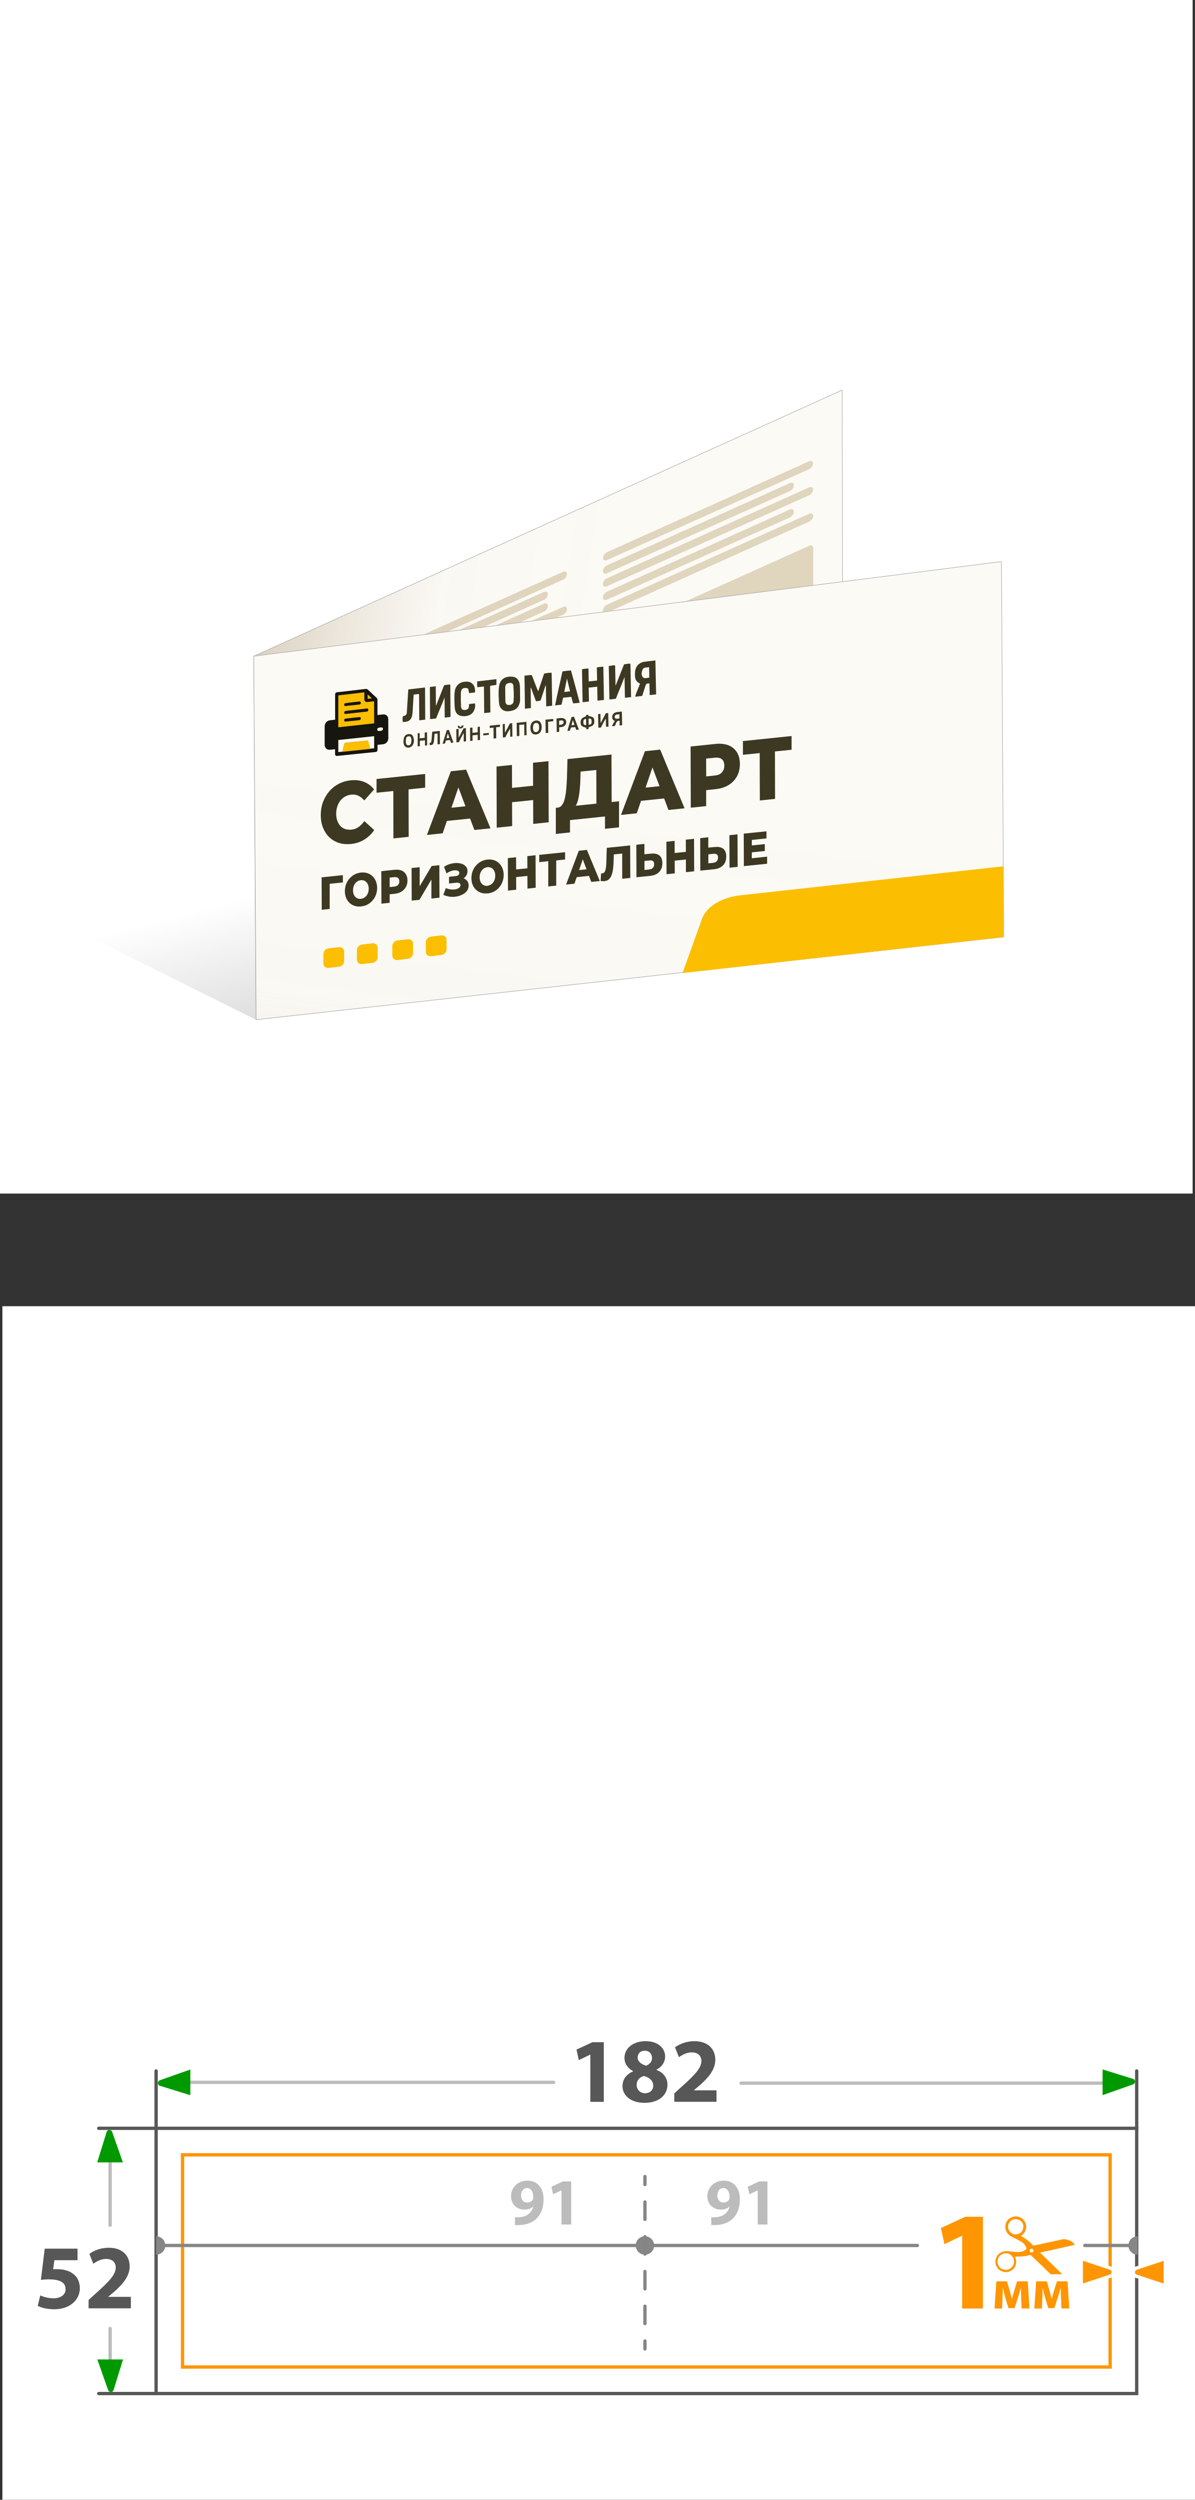<?xml version="1.0" encoding="UTF-8"?>
<svg id="_Слой_2" data-name="Слой 2" xmlns="http://www.w3.org/2000/svg" xmlns:xlink="http://www.w3.org/1999/xlink" viewBox="0 0 180.36 376.99">
  <rect x="0" y="0" width="180.36" height="376.99" fill="#333333" stroke="none"/>
  <defs>
    <style>
      .cls-1 {
        fill: #fdf9f3;
      }

      .cls-1, .cls-2, .cls-3, .cls-4, .cls-5, .cls-6, .cls-7, .cls-8, .cls-9, .cls-10, .cls-11, .cls-12, .cls-13, .cls-14 {
        stroke-width: 0px;
      }

      .cls-2 {
        fill: #e0d5bd;
      }

      .cls-15 {
        stroke: #575757;
      }

      .cls-15, .cls-16, .cls-17, .cls-18, .cls-19, .cls-20, .cls-21, .cls-22, .cls-23 {
        stroke-miterlimit: 10;
      }

      .cls-15, .cls-18, .cls-19, .cls-4, .cls-20, .cls-22 {
        fill: none;
      }

      .cls-15, .cls-18, .cls-19, .cls-20, .cls-21, .cls-22, .cls-23 {
        stroke-width: .5px;
      }

      .cls-15, .cls-18, .cls-19, .cls-20, .cls-22 {
        stroke-linecap: round;
      }

      .cls-16 {
        fill: url(#_Безымянный_градиент_24-2);
      }

      .cls-16, .cls-17 {
        stroke: #b2b2b2;
        stroke-width: .09px;
      }

      .cls-17 {
        fill: url(#_Безымянный_градиент_24);
      }

      .cls-18, .cls-19 {
        stroke: #858585;
      }

      .cls-3 {
        fill: #fcbe00;
      }

      .cls-19 {
        stroke-dasharray: 0 0 2.62 2.62;
      }

      .cls-5 {
        fill: #575757;
      }

      .cls-20 {
        stroke: #bcbcbc;
      }

      .cls-6 {
        fill: url(#_Безымянный_градиент_115);
      }

      .cls-21 {
        stroke: #585858;
      }

      .cls-21, .cls-14, .cls-23 {
        fill: #fff;
      }

      .cls-7 {
        fill: #009a00;
      }

      .cls-8 {
        fill: #ff9500;
      }

      .cls-9 {
        fill: #bcbcbc;
      }

      .cls-10 {
        fill: #16150e;
      }

      .cls-22 {
        stroke: #868686;
      }

      .cls-24 {
        clip-path: url(#clippath);
      }

      .cls-11 {
        fill: #fbfaf5;
      }

      .cls-12 {
        fill: #3d3821;
      }

      .cls-13 {
        fill: #868686;
      }

      .cls-23 {
        stroke: #ff9500;
      }
    </style>
    <clipPath id="clippath">
      <rect class="cls-4" x="148.35" y="334.24" width="13.94" height="8.74"/>
    </clipPath>
    <linearGradient id="_Безымянный_градиент_115" data-name="Безымянный градиент 115" x1="74.96" y1="125.22" x2="89.59" y2="180.47" gradientUnits="userSpaceOnUse">
      <stop offset="0" stop-color="#000" stop-opacity="0"/>
      <stop offset="1" stop-color="#000" stop-opacity=".4"/>
    </linearGradient>
    <linearGradient id="_Безымянный_градиент_24" data-name="Безымянный градиент 24" x1="-124.12" y1="-86.53" x2="-236.2" y2="-89.6" gradientTransform="translate(227.84 180.34) rotate(-5.66) scale(.94 1) skewX(-14.45)" gradientUnits="userSpaceOnUse">
      <stop offset=".33" stop-color="#c69c6d" stop-opacity="0"/>
      <stop offset=".58" stop-color="rgba(169, 128, 84, .11)" stop-opacity=".11"/>
      <stop offset="1" stop-color="#603813" stop-opacity=".4"/>
    </linearGradient>
    <linearGradient id="_Безымянный_градиент_24-2" data-name="Безымянный градиент 24" x1="101.15" y1="71.5" x2="82.49" y2="216.69" gradientTransform="matrix(1,0,0,1,0,0)" xlink:href="#_Безымянный_градиент_24"/>
  </defs>
  <g id="_Слой_1-2" data-name="Слой 1">
    <g>
      <rect class="cls-14" width="180" height="180"/>
      <rect class="cls-14" x=".36" y="196.99" width="180" height="180"/>
      <g>
        <rect class="cls-21" x="23.56" y="320.97" width="148" height="40"/>
        <line class="cls-20" x1="16.62" y1="321.91" x2="16.62" y2="335.59"/>
        <line class="cls-20" x1="16.62" y1="351.16" x2="16.62" y2="357.97"/>
        <line class="cls-20" x1="24.83" y1="314.04" x2="83.56" y2="314.04"/>
        <g>
          <rect class="cls-23" x="27.55" y="324.97" width="140" height="32"/>
          <g>
            <g>
              <path class="cls-8" d="M145.22,337.18h-.04l-2.64,1.26-.53-2.43,3.68-1.7h2.66v13.84h-3.13v-10.96Z"/>
              <path class="cls-8" d="M150.37,344.05h1.62l.44,1.55c.07.24.18.66.27,1.03h.03c.08-.28.21-.73.33-1.12l.45-1.46h1.61l.25,4.09h-1.18l-.07-1.64c0-.35-.03-.95-.04-1.43h-.02c-.16.54-.18.68-.39,1.34l-.54,1.67h-.93l-.49-1.62c-.11-.39-.24-.97-.33-1.36h-.03c-.02.51-.02,1.09-.04,1.43l-.07,1.62h-1.14l.28-4.09Z"/>
              <path class="cls-8" d="M156.38,344.05h1.62l.44,1.55c.07.24.18.66.27,1.03h.03c.08-.28.21-.73.33-1.12l.45-1.46h1.61l.25,4.09h-1.18l-.07-1.64c0-.35-.03-.95-.04-1.43h-.02c-.16.54-.18.68-.39,1.34l-.54,1.67h-.93l-.49-1.62c-.11-.39-.24-.97-.33-1.36h-.03c-.02.51-.02,1.09-.04,1.43l-.07,1.62h-1.14l.28-4.09Z"/>
              <g class="cls-24">
                <path class="cls-8" d="M160.64,338.89c.51-.11,1.03-.23,1.54-.34.01,0,.02,0,.04-.01h0s-.02-.05-.04-.07c-.17-.24-.39-.43-.66-.55-.24-.1-.5-.16-.75-.22-.09-.02-.18-.02-.27,0-.11,0-.22.03-.32.06-.88.19-1.76.38-2.64.57-.5.11-1,.21-1.5.32-.07.01-.12,0-.16-.05-.06-.07-.13-.14-.19-.21-.45-.45-.96-.8-1.49-1.13-.03-.02-.06-.03-.09-.05,0-.01,0-.02.01-.02.06-.05.11-.09.17-.14.35-.29.55-.65.59-1.1.07-.79-.5-1.45-1.1-1.62-.52-.15-.99-.07-1.42.24-.35.26-.56.62-.62,1.06-.09.69.28,1.27.77,1.59.13.08.27.14.41.21.4.19.8.39,1.18.61.38.22.65.53.8.94.05.13.03.17-.07.26-.3.24-.64.38-1.02.38-.54,0-1.08-.05-1.62-.11-.26-.03-.51-.03-.76.04-.68.19-1.14.73-1.19,1.42-.05.72.37,1.32.89,1.53.2.08.4.15.61.16.83.03,1.69-.61,1.63-1.7,0-.18-.07-.35-.13-.52-.01-.04-.03-.07-.04-.12.04,0,.07,0,.1,0,.68,0,1.36-.03,2.03-.21.06-.02.11-.02.17-.03.04,0,.07,0,.1.03.15.14.3.28.44.42.88.85,1.76,1.7,2.64,2.55.07.07.15.14.23.2.15.11.33.17.51.23.47.16.93.15,1.39-.04h0c-.18-.19-.37-.38-.55-.56-1.04-1.01-2.07-2.02-3.11-3.02-.06-.05-.11-.11-.17-.17.04-.01.07-.02.1-.03,1.18-.26,2.37-.52,3.55-.79ZM154.36,336.27c-.18.52-.84.83-1.41.65-.6-.19-.94-.85-.76-1.45.18-.56.83-.98,1.47-.73.29.06.5.26.66.53.18.33.16.65.04.99ZM152.02,342.31c-.2.05-.38-.01-.61-.08-.27-.03-.49-.22-.66-.48-.16-.26-.23-.54-.19-.85.1-.66.63-1.1,1.29-1.09.46.01.79.25,1.03.63.19.29.2.6.12.93-.13.53-.49.8-.99.93ZM155.61,339.68c-.15-.04-.24-.2-.19-.34.04-.15.2-.24.35-.2.14.04.24.22.2.37-.04.12-.22.21-.35.17Z"/>
              </g>
            </g>
            <g>
              <path class="cls-8" d="M163.19,340.61l4.47,1.48c.25.14.36.35.36.58s-.12.44-.31.55l-4.52,1.5v-4.12Z"/>
              <path class="cls-14" d="M163.44,340.95l4.14,1.37c.26.16.26.53,0,.68l-4.14,1.37v-3.43M162.94,340.26v4.81l.66-.22,4.14-1.37.05-.02.05-.03c.27-.16.43-.45.43-.77,0-.32-.16-.6-.43-.77l-.05-.03-.05-.02-4.14-1.37-.66-.22h0Z"/>
            </g>
            <g>
              <path class="cls-8" d="M171.42,343.24c-.25-.14-.36-.35-.36-.58s.12-.44.31-.55l4.52-1.5v4.12l-4.46-1.48Z"/>
              <path class="cls-14" d="M175.63,340.95v3.43l-4.14-1.37c-.26-.16-.26-.53,0-.68l4.14-1.37M176.13,340.26l-.66.22-4.14,1.37-.05.02-.05.03c-.27.16-.43.45-.43.77,0,.32.16.6.43.77l.05.03.05.02,4.14,1.37.66.22v-4.81h0Z"/>
            </g>
          </g>
        </g>
        <g>
          <g>
            <path class="cls-9" d="M77.72,334.38c.2.02.36.01.66,0,.47-.03.94-.16,1.28-.4.43-.29.71-.72.82-1.21h-.02c-.29.29-.72.46-1.31.46-1.1,0-2.02-.76-2.02-2.03s1.02-2.34,2.45-2.34c1.67,0,2.46,1.28,2.46,2.8,0,1.36-.43,2.34-1.14,3-.62.56-1.48.86-2.49.9-.25.02-.52,0-.69,0v-1.18ZM78.64,331.12c0,.56.31,1.04.92,1.04.42,0,.71-.19.85-.42.05-.1.07-.2.07-.39.01-.69-.25-1.37-.96-1.37-.51,0-.88.46-.88,1.14Z"/>
            <path class="cls-9" d="M84.74,330.33h-.02l-1.24.59-.25-1.14,1.73-.8h1.25v6.5h-1.47v-5.15Z"/>
          </g>
          <line class="cls-22" x1="138.46" y1="338.64" x2="24.94" y2="338.64"/>
          <line class="cls-22" x1="170.31" y1="338.64" x2="163.73" y2="338.64"/>
          <circle class="cls-13" cx="97.34" cy="338.64" r="1.39"/>
          <path class="cls-13" d="M23.56,340.03c.77,0,1.39-.62,1.39-1.39s-.62-1.39-1.39-1.39v2.78Z"/>
          <path class="cls-13" d="M171.7,337.25c-.77,0-1.39.62-1.39,1.39s.62,1.39,1.39,1.39v-2.78Z"/>
          <g>
            <path class="cls-9" d="M107.35,334.38c.2.02.36.01.66,0,.47-.03.94-.16,1.28-.4.43-.29.71-.72.82-1.21h-.02c-.29.29-.72.46-1.31.46-1.1,0-2.02-.76-2.02-2.03s1.02-2.34,2.45-2.34c1.67,0,2.46,1.28,2.46,2.8,0,1.36-.43,2.34-1.14,3-.62.56-1.48.86-2.49.9-.25.02-.52,0-.69,0v-1.18ZM108.27,331.12c0,.56.31,1.04.92,1.04.42,0,.71-.19.85-.42.05-.1.07-.2.07-.39.01-.69-.25-1.37-.96-1.37-.51,0-.88.46-.88,1.14Z"/>
            <path class="cls-9" d="M114.36,330.33h-.02l-1.24.59-.25-1.14,1.73-.8h1.25v6.5h-1.47v-5.15Z"/>
          </g>
        </g>
        <g>
          <path class="cls-5" d="M11.69,340.86h-3.48l-.19,1.38c.19-.03.36-.03.58-.03.86,0,1.74.19,2.36.65.68.46,1.09,1.2,1.09,2.25,0,1.67-1.44,3.15-3.86,3.15-1.09,0-2-.25-2.5-.51l.39-1.58c.39.19,1.2.44,2.02.44.87,0,1.8-.42,1.8-1.37s-.73-1.49-2.53-1.49c-.5,0-.84.03-1.2.08l.58-4.71h4.95v1.73Z"/>
          <path class="cls-5" d="M13.37,348.12v-1.27l1.15-1.04c1.98-1.77,2.93-2.78,2.95-3.83,0-.73-.43-1.31-1.47-1.31-.77,0-1.45.39-1.92.73l-.59-1.49c.66-.51,1.73-.93,2.93-.93,2.05,0,3.15,1.19,3.15,2.81,0,1.52-1.08,2.72-2.39,3.88l-.83.69v.03h3.4v1.73h-6.37Z"/>
        </g>
        <g>
          <line class="cls-18" x1="97.34" y1="354.24" x2="97.34" y2="353.04"/>
          <line class="cls-19" x1="97.34" y1="350.42" x2="97.34" y2="330.76"/>
          <line class="cls-18" x1="97.34" y1="329.45" x2="97.34" y2="328.24"/>
        </g>
        <g>
          <path class="cls-5" d="M89.1,309.86h-.03l-1.71.82-.35-1.58,2.39-1.11h1.73v8.99h-2.03v-7.12Z"/>
          <path class="cls-5" d="M95.55,312.34c-.87-.46-1.3-1.19-1.3-1.98,0-1.52,1.37-2.53,3.17-2.53,2.1,0,2.97,1.22,2.97,2.31,0,.77-.42,1.53-1.31,1.98v.04c.88.33,1.66,1.08,1.66,2.23,0,1.63-1.37,2.74-3.46,2.74-2.28,0-3.33-1.29-3.33-2.5,0-1.08.62-1.82,1.6-2.25v-.03ZM98.59,314.56c0-.79-.59-1.26-1.41-1.48-.69.19-1.09.69-1.09,1.34-.01.65.48,1.26,1.27,1.26.73,0,1.23-.48,1.23-1.12ZM96.24,310.3c0,.61.54,1,1.26,1.22.48-.14.91-.58.91-1.13s-.32-1.12-1.09-1.12c-.72,0-1.08.48-1.08,1.04Z"/>
          <path class="cls-5" d="M101.77,316.97v-1.27l1.15-1.04c1.98-1.77,2.93-2.78,2.94-3.83,0-.73-.43-1.31-1.47-1.31-.77,0-1.45.39-1.92.73l-.59-1.49c.66-.51,1.73-.93,2.93-.93,2.05,0,3.15,1.19,3.15,2.81,0,1.52-1.08,2.72-2.39,3.88l-.83.69v.03h3.4v1.73h-6.37Z"/>
        </g>
        <line class="cls-20" x1="111.85" y1="314.16" x2="170.31" y2="314.16"/>
        <path class="cls-7" d="M16.34,360.51l-1.65-4.68h3.88l-1.45,4.68c-.18.29-.6.29-.77,0Z"/>
        <path class="cls-7" d="M16.9,321.43l1.65,4.68h-3.88l1.45-4.68c.18-.29.6-.29.77,0Z"/>
        <path class="cls-7" d="M24.05,313.75l4.68-1.65v3.88l-4.68-1.45c-.29-.18-.29-.6,0-.77Z"/>
        <path class="cls-7" d="M171.09,314.32l-4.68,1.65v-3.88l4.68,1.45c.29.18.29.6,0,.77Z"/>
        <polyline class="cls-15" points="14.9 320.97 23.56 320.97 23.56 312.32"/>
        <line class="cls-15" x1="23.56" y1="360.97" x2="14.9" y2="360.97"/>
        <line class="cls-15" x1="171.56" y1="320.97" x2="171.56" y2="312.32"/>
      </g>
      <polygon class="cls-6" points="151.49 141.3 38.61 153.78 5.94 137.5 9.63 1.8 121.27 61.09 121.32 89.02 151.49 141.3"/>
      <polygon class="cls-11" points="38.3 98.96 127.11 58.83 127.22 117.16 38.63 153.73 38.3 98.96"/>
      <g>
        <path class="cls-2" d="M122.15,70.74l-30.55,13.73c-.32.14-.58,0-.58-.33h0c0-.33.24-.7.56-.85l30.54-13.72c.31-.14.58,0,.58.33h0c0,.32-.24.7-.55.84Z"/>
        <path class="cls-2" d="M119.26,74.03l-27.67,12.43c-.32.14-.58,0-.58-.33h0c0-.33.24-.7.56-.85l27.66-12.43c.31-.14.58,0,.58.33h0c0,.32-.24.7-.55.84Z"/>
        <path class="cls-2" d="M122.16,74.67l-30.58,13.75c-.32.14-.58,0-.58-.33h0c0-.33.24-.71.56-.85l30.57-13.74c.31-.14.58,0,.59.33h0c0,.32-.24.7-.55.84Z"/>
        <path class="cls-2" d="M119.26,78.01l-27.67,12.43c-.32.14-.58,0-.58-.33h0c0-.33.24-.7.56-.85l27.66-12.43c.31-.14.58,0,.58.33h0c0,.32-.24.7-.55.84Z"/>
        <path class="cls-2" d="M122.16,78.65l-30.58,13.75c-.32.14-.58,0-.58-.33h0c0-.33.24-.71.56-.85l30.57-13.74c.31-.14.58,0,.59.33h0c0,.32-.24.7-.55.84Z"/>
        <path class="cls-2" d="M122.18,100.09l-30.6,13.76c-.32.14-.58,0-.58-.33v-16.61c0-.33.24-.71.56-.85l30.59-13.76c.31-.14.58,0,.59.33v16.61c0,.32-.24.7-.55.84Z"/>
        <path class="cls-2" d="M85,87.41l-30.71,13.8c-.32.14-.58,0-.58-.34h0c0-.33.25-.71.57-.85l30.71-13.79c.32-.14.58,0,.58.33h0c0,.33-.24.71-.56.85Z"/>
        <path class="cls-2" d="M82.12,90.45l-27.81,12.5c-.32.14-.58,0-.58-.34h0c0-.33.25-.71.57-.85l27.8-12.49c.32-.14.58,0,.58.33h0c0,.33-.24.71-.56.85Z"/>
        <path class="cls-2" d="M82.12,92.22l-27.81,12.5c-.32.14-.58,0-.58-.34h0c0-.33.25-.71.57-.85l27.8-12.49c.32-.14.58,0,.58.33h0c0,.33-.24.71-.56.85Z"/>
        <path class="cls-2" d="M82.12,93.98l-27.81,12.5c-.32.14-.58,0-.58-.34h0c0-.33.25-.71.57-.85l27.8-12.49c.32-.14.58,0,.58.33h0c0,.33-.24.71-.56.85Z"/>
        <path class="cls-2" d="M85,92.71l-30.71,13.8c-.32.14-.58,0-.58-.34h0c0-.33.25-.71.57-.85l30.71-13.79c.32-.14.58,0,.58.33h0c0,.33-.24.71-.56.85Z"/>
        <path class="cls-2" d="M82.12,95.74l-27.81,12.5c-.32.14-.58,0-.58-.34h0c0-.33.25-.71.57-.85l27.8-12.49c.32-.14.58,0,.58.33h0c0,.33-.24.71-.56.85Z"/>
      </g>
      <polygon class="cls-17" points="127.11 58.83 38.3 98.96 38.63 153.73 127.22 117.16 127.11 58.83"/>
      <polygon class="cls-11" points="38.3 98.96 151.15 84.69 151.49 141.3 38.66 153.78 38.3 98.96"/>
      <polygon class="cls-16" points="38.3 98.96 151.15 84.69 151.49 141.3 38.66 153.78 38.3 98.96"/>
      <g>
        <path class="cls-3" d="M51.15,145.79l-1.54.18c-.44.05-.8-.24-.8-.66v-1.45c0-.41.35-.79.79-.84l1.54-.18c.44-.05.8.24.8.66v1.45c0,.41-.35.79-.79.84Z"/>
        <path class="cls-3" d="M56.21,145.21l-1.54.18c-.44.05-.8-.24-.8-.66v-1.45c0-.41.35-.79.79-.84l1.54-.18c.44-.05.8.24.8.66v1.45c0,.41-.35.79-.79.84Z"/>
        <path class="cls-3" d="M61.55,144.6l-1.54.18c-.44.05-.8-.24-.8-.66v-1.45c0-.41.35-.79.79-.84l1.54-.18c.44-.05.8.24.8.66v1.45c0,.41-.35.79-.79.84Z"/>
        <path class="cls-3" d="M66.61,144.02l-1.54.18c-.44.05-.8-.24-.8-.66v-1.45c0-.41.35-.79.79-.84l1.54-.18c.44-.05.8.24.8.66v1.45c0,.41-.35.79-.79.84Z"/>
      </g>
      <g>
        <path class="cls-12" d="M52.96,127.28c-.65.07-1.25.01-1.81-.16-.55-.18-1.03-.46-1.44-.85-.41-.39-.72-.86-.95-1.42-.23-.56-.34-1.19-.35-1.9,0-.7.11-1.36.33-1.97.23-.61.54-1.15.94-1.62.4-.47.88-.85,1.43-1.14.55-.29,1.16-.47,1.81-.54.76-.08,1.44,0,2.04.24.6.24,1.1.62,1.5,1.14l-1.48,1.66c-.27-.32-.56-.56-.88-.71-.32-.15-.67-.21-1.07-.17-.34.03-.65.13-.93.28s-.52.35-.72.61c-.2.25-.36.55-.47.89-.11.34-.17.7-.17,1.1,0,.4.06.75.17,1.06.11.31.27.58.47.79.2.21.44.37.73.46.28.09.59.12.93.09.39-.04.75-.17,1.07-.39.32-.22.61-.52.88-.9l1.49,1.35c-.4.59-.9,1.07-1.5,1.44s-1.28.59-2.04.67Z"/>
        <path class="cls-12" d="M59.38,126.44l-.02-7.73.52.53-3.05.31v-2.07s7.34-.76,7.34-.76v2.07s-3.03.31-3.03.31l.52-.63.02,7.73-2.3.24Z"/>
        <path class="cls-12" d="M64.44,125.91l3.61-9.6,2.3-.24,3.68,8.85-2.43.25-2.88-7.65.92-.09-2.83,8.24-2.38.25ZM66.43,123.92l.59-1.99,4.03-.42.61,1.86-5.23.54Z"/>
        <path class="cls-12" d="M77.3,124.58l-2.33.24-.03-9.22,2.33-.24.03,9.22ZM80.63,120.64l-3.51.36v-2.16s3.5-.36,3.5-.36v2.16ZM80.45,115.03l2.33-.24.03,9.22-2.33.24-.03-9.22Z"/>
        <path class="cls-12" d="M83.89,125.76v-3.93s9.54-.99,9.54-.99v3.93s-2.12.22-2.12.22v-1.86s-5.28.55-5.28.55v1.86s-2.14.22-2.14.22ZM90.02,122.14l-.02-6.02-2.37.24-.03,1c-.01.54-.04,1.04-.08,1.51-.04.47-.1.9-.17,1.3-.07.39-.17.74-.29,1.03-.12.29-.27.52-.44.68l-2.49-.07c.27-.02.5-.15.68-.38s.32-.55.42-.95c.1-.4.18-.86.23-1.4.05-.53.08-1.11.11-1.74l.08-2.86,6.64-.69.03,8.09-2.3.24Z"/>
        <path class="cls-12" d="M93.73,122.89l3.61-9.6,2.3-.24,3.68,8.85-2.43.25-2.88-7.65.92-.09-2.82,8.24-2.38.25ZM95.72,120.89l.59-1.99,4.03-.42.61,1.86-5.23.54Z"/>
        <path class="cls-12" d="M104.26,121.8l-.03-9.22,3.77-.39c.75-.08,1.4,0,1.95.21.55.22.97.57,1.27,1.05.3.48.45,1.08.45,1.78,0,.69-.15,1.31-.44,1.85-.3.54-.72.98-1.26,1.31-.54.33-1.19.54-1.95.62l-2.47.26,1.03-1.24v3.54s-2.32.24-2.32.24ZM106.58,118.29l-1.04-1.09,2.33-.24c.49-.05.85-.21,1.09-.47.24-.26.36-.6.36-1.02,0-.43-.12-.75-.36-.96s-.6-.29-1.09-.24l-2.33.24,1.03-1.31.02,5.1Z"/>
        <path class="cls-12" d="M114.68,120.72l-.02-7.73.52.53-3.05.31v-2.07s7.34-.76,7.34-.76v2.07s-3.03.31-3.03.31l.52-.63.02,7.73-2.3.24Z"/>
        <path class="cls-12" d="M48.56,137.21l-.02-4.9,3.21-.33v1.1s-2.26.23-2.26.23l.27-.34v4.11s-1.21.13-1.21.13Z"/>
        <path class="cls-12" d="M54.48,136.7c-.35.04-.67,0-.97-.09-.3-.1-.55-.25-.77-.46-.22-.21-.39-.46-.51-.76-.12-.3-.18-.63-.18-1s.06-.71.18-1.03c.12-.32.29-.61.51-.86.22-.25.48-.46.77-.62.3-.16.62-.25.97-.29.35-.04.68,0,.97.09.3.1.55.25.77.46.22.21.39.46.51.76.12.3.19.63.19,1s-.06.71-.18,1.04c-.12.32-.29.61-.51.86-.22.25-.47.46-.76.61-.29.16-.62.25-.97.29ZM54.47,135.55c.17-.02.32-.07.47-.15.14-.08.27-.19.37-.32.11-.13.19-.29.25-.47.06-.18.09-.37.09-.58,0-.21-.03-.4-.09-.57s-.15-.3-.25-.42c-.11-.11-.23-.19-.38-.25-.14-.05-.3-.07-.47-.05-.17.02-.32.07-.47.15-.14.08-.27.19-.37.32-.11.13-.19.29-.25.47-.06.18-.09.37-.09.59,0,.21.03.4.09.56.06.17.15.31.25.42.11.11.23.19.38.25.14.05.3.07.47.05Z"/>
        <path class="cls-12" d="M57.57,136.28l-.02-4.9,2-.21c.4-.04.75,0,1.04.11.29.11.51.3.67.56.16.26.24.57.24.94,0,.37-.08.7-.23.98-.16.29-.38.52-.67.7-.29.18-.63.29-1.03.33l-1.31.14.55-.66v1.88s-1.23.13-1.23.13ZM58.81,134.42l-.55-.58,1.24-.13c.26-.03.45-.11.58-.25.13-.14.19-.32.19-.54,0-.23-.06-.4-.19-.51-.13-.11-.32-.16-.58-.13l-1.24.13.55-.69v2.71Z"/>
        <path class="cls-12" d="M62.14,135.81l-.02-4.9,1.22-.13v2.88s1.81-3.06,1.81-3.06l1.16-.12.02,4.9-1.22.13v-2.87s-1.8,3.06-1.8,3.06l-1.17.12Z"/>
        <path class="cls-12" d="M66.92,134.94l.37-1.01c.19.09.38.15.59.18.2.04.4.05.59.04.19-.01.37-.04.52-.1.16-.06.28-.13.37-.22.09-.09.14-.21.14-.34,0-.15-.06-.25-.17-.31-.11-.06-.26-.08-.44-.06l-1.12.12v-1.01s1.02-.11,1.02-.11c.17-.02.3-.07.39-.15.09-.08.14-.19.14-.31,0-.12-.04-.21-.12-.28-.08-.06-.19-.1-.32-.12-.13-.02-.28-.01-.45.01s-.34.08-.52.16c-.18.08-.35.17-.52.29l-.37-1c.29-.19.61-.34.93-.43.33-.09.64-.14.95-.14.31,0,.59.05.84.14.25.09.45.23.6.41.15.18.22.4.22.67,0,.23-.05.45-.17.64-.11.19-.26.35-.46.47-.19.12-.41.2-.66.22l.03-.3c.29-.03.54,0,.75.09.21.09.38.23.5.41.12.18.18.4.18.65,0,.24-.05.46-.16.65s-.26.37-.46.51c-.2.15-.42.26-.67.35-.25.09-.52.15-.81.18-.29.03-.58.02-.87-.03-.29-.05-.58-.14-.86-.26Z"/>
        <path class="cls-12" d="M73.58,134.73c-.35.04-.67,0-.97-.09-.3-.1-.55-.25-.77-.46s-.39-.46-.51-.76c-.12-.3-.18-.63-.18-1s.06-.71.18-1.03c.12-.32.29-.61.51-.86s.48-.46.77-.61c.3-.16.62-.25.97-.29.36-.04.68,0,.97.09.3.1.55.25.77.46.22.21.39.46.51.76.12.3.19.63.19,1,0,.37-.06.71-.18,1.04-.12.32-.29.61-.51.86-.22.25-.47.46-.76.61-.29.16-.62.25-.97.29ZM73.57,133.58c.17-.02.32-.07.47-.15.14-.08.27-.19.37-.32.11-.13.19-.29.25-.47.06-.18.09-.37.09-.58,0-.21-.03-.4-.09-.57-.06-.16-.15-.3-.25-.42-.11-.11-.23-.19-.38-.24-.14-.05-.3-.07-.47-.05-.17.02-.32.07-.46.15-.14.08-.27.19-.37.32-.11.13-.19.29-.25.47-.06.18-.09.37-.09.59,0,.21.03.4.09.56.06.17.15.31.25.42.11.11.23.19.38.25s.3.07.47.05Z"/>
        <path class="cls-12" d="M77.91,134.18l-1.24.13-.02-4.9,1.24-.13.02,4.9ZM79.69,132.09l-1.87.19v-1.15s1.86-.19,1.86-.19v1.15ZM79.59,129.11l1.24-.13.02,4.9-1.24.13-.02-4.9Z"/>
        <path class="cls-12" d="M82.75,133.68v-4.11s.26.28.26.28l-1.62.17v-1.1s3.9-.4,3.9-.4v1.1s-1.61.17-1.61.17l.27-.34v4.11s-1.21.13-1.21.13Z"/>
        <path class="cls-12" d="M85.44,133.4l1.92-5.1,1.22-.13,1.95,4.7-1.29.13-1.53-4.06.49-.05-1.5,4.38-1.26.13ZM86.5,132.34l.31-1.06,2.14-.22.32.99-2.78.29Z"/>
        <path class="cls-12" d="M91.22,132.89c-.08,0-.17.01-.27,0s-.19-.02-.3-.03l.07-1.14c.06,0,.11,0,.17,0,.17-.02.3-.11.39-.27.09-.16.15-.38.18-.66.04-.28.06-.6.06-.97l.06-1.96,3.53-.36.02,4.9-1.22.13v-4.11s.26.28.26.28l-1.77.18.25-.35-.03,1.12c-.01.48-.04.91-.08,1.29-.04.38-.12.72-.22,1-.1.28-.24.5-.41.66s-.4.26-.68.28Z"/>
        <path class="cls-12" d="M98.28,128.74c.53-.06.95.04,1.24.27.3.24.44.62.45,1.15,0,.57-.16,1.03-.49,1.35-.33.33-.78.52-1.35.58l-2.07.21-.02-4.9,1.22-.13v1.56s1.02-.1,1.02-.1ZM98.05,131.11c.21-.02.37-.1.5-.24s.18-.32.18-.55c0-.23-.06-.39-.19-.47-.12-.08-.29-.11-.5-.09l-.77.08v1.36s.77-.08.77-.08Z"/>
        <path class="cls-12" d="M101.84,131.71l-1.24.13-.02-4.9,1.24-.13.02,4.9ZM103.61,129.61l-1.87.19v-1.15s1.86-.19,1.86-.19v1.15ZM103.51,126.63l1.24-.13.02,4.9-1.24.13-.02-4.9Z"/>
        <path class="cls-12" d="M107.93,127.74c.53-.06.95.04,1.24.27.29.24.44.62.44,1.15,0,.57-.16,1.03-.49,1.35-.33.33-.78.52-1.35.58l-2.07.21-.02-4.9,1.22-.13v1.56s1.02-.1,1.02-.1ZM107.69,130.11c.21-.02.37-.1.5-.24.12-.14.18-.32.18-.55,0-.23-.06-.39-.19-.47s-.29-.11-.5-.09l-.77.08v1.36s.77-.08.77-.08ZM110.11,130.86l-.02-4.9,1.22-.13.02,4.9-1.22.13Z"/>
        <path class="cls-12" d="M113.49,129.43l2.29-.24v1.07s-3.51.36-3.51.36l-.02-4.9,3.43-.35v1.07s-2.21.23-2.21.23v2.76ZM113.4,127.51l2.03-.21v1.04s-2.03.21-2.03.21v-1.04Z"/>
      </g>
      <g>
        <path class="cls-10" d="M50.59,112.99c-.28.03-.55.06-.81.08-.38.03-.65-.17-.75-.53-.02-.07-.03-.14-.03-.21,0-.94,0-1.87,0-2.8,0-.44.32-.81.69-.88.26-.05.53-.06.79-.1.03,0,.06,0,.09-.01.02-.03.01-.06.01-.08,0-1.24,0-2.48,0-3.71,0-.21.1-.33.3-.35,1.43-.16,2.86-.33,4.3-.5.14-.02.25.02.35.11.43.41.86.81,1.29,1.21.1.09.15.2.15.34,0,.75,0,1.5,0,2.26.04.02.08,0,.12,0,.27-.02.55-.08.83-.08.39,0,.68.3.68.71,0,.96.01,1.92.01,2.88,0,.48-.34.86-.8.91-.27.03-.54.06-.83.09,0,.22,0,.43,0,.64,0,.06,0,.12,0,.18-.03.16-.14.25-.31.26-.69.07-1.39.14-2.08.21-1.23.13-2.45.25-3.67.38-.03,0-.05,0-.08,0-.17.01-.27-.09-.27-.27,0-.24,0-.48,0-.74Z"/>
        <path class="cls-12" d="M81.23,104.25c.3-.9.6-1.77.89-2.66.38-.09.76-.14,1.14-.13.03,1.67.05,3.31.08,4.97l-.9.1c-.02-1.04-.03-2.08-.05-3.13-.02,0-.04,0-.06,0-.25.75-.49,1.5-.74,2.24-.23.08-.45.1-.7.1-.25-.67-.5-1.35-.75-2.03h-.05c.01,1.02.03,2.03.04,3.07l-.9.1c-.02-1.65-.04-3.3-.07-4.98.39-.03.75-.11,1.1-.09.34.82.6,1.65.97,2.45Z"/>
        <path class="cls-12" d="M94.19,100.19c.34-.04.66-.15.96-.08.03,1.69.07,3.35.1,5.02l-.93.1-.06-3.14c-.4,1.11-.9,2.19-1.31,3.29l-.97.11c-.03-1.68-.06-3.34-.1-5.03.31-.09.62-.11.96-.12.02,1.03.04,2.03.06,3.03.01,0,.02,0,.03,0,.42-1.05.83-2.11,1.26-3.19Z"/>
        <path class="cls-12" d="M65.82,108.35l-.91.1c-.01-1.62-.02-3.23-.03-4.85l.89-.1c0,.98.01,1.94.02,2.91.01,0,.02,0,.03,0,.4-1.02.81-2.03,1.21-3.07.3-.06.6-.1.93-.1.01,1.63.03,3.24.04,4.85-.15.08-.3.06-.44.08-.14.02-.27.03-.44.05,0-1.02-.02-2.02-.02-3.03-.41,1.07-.88,2.11-1.28,3.16Z"/>
        <path class="cls-12" d="M61.65,103.97l2.5-.29c.01,1.63.02,3.23.03,4.85l-.9.1-.03-3.97-.82.09c-.02.38-.04.77-.07,1.15-.04.6-.05,1.2-.12,1.8-.1.87-.57,1.21-1.46,1.18-.02-.28-.04-.56.02-.85.55-.17.59-.24.62-.82.06-1.01.13-2.02.19-3.03,0-.07.02-.13.03-.2Z"/>
        <path class="cls-12" d="M87.87,100.92c.31-.05.62-.1.95-.1l.03,1.95,1.27-.14c-.01-.65-.02-1.3-.04-1.97.34-.07.66-.1.98-.12.03,1.68.06,3.34.09,5.02l-.97.11-.04-2.11-1.29.14c.01.69.02,1.39.04,2.1l-.96.1c-.03-1.66-.06-3.32-.09-5Z"/>
        <path class="cls-12" d="M71.69,104.43l-.9.1c-.02-.14-.04-.27-.06-.41-.02-.22-.13-.34-.34-.36-.57-.05-.81.16-.83.77-.02.66-.01,1.33.02,1.99,0,.16.08.3.13.45.26.13.54.15.82,0,.33-.18.21-.51.27-.79l.87-.1c.16.45-.07,1.38-.69,1.7-.39.2-.8.26-1.2.22-.73-.08-1.11-.52-1.16-1.41-.04-.76-.08-1.52.01-2.29.09-.8.62-1.36,1.38-1.47.24-.03.47-.05.7-.01.67.11,1.07.76.98,1.6Z"/>
        <path class="cls-12" d="M73.04,103.53l-.99.11c-.06-.3-.02-.59-.03-.88l2.9-.34v.85c-.31.11-.63.05-.95.19.01,1.32.03,2.64.04,3.98l-.93.1c-.01-1.32-.03-2.65-.04-4.01Z"/>
        <path class="cls-12" d="M68.89,111.96l-.02-2,.35-.04v1.35c.28-.52.51-.97.74-1.43l.36-.04.02,2-.35.04v-1.31c-.29.49-.51.93-.71,1.39l-.39.04Z"/>
        <path class="cls-12" d="M91.43,108.38c-.28.44-.52.87-.72,1.33l-.4.04-.04-2.05.35-.04.03,1.32s.03,0,.04.01c.24-.47.49-.94.74-1.42l.37-.04c.01.68.03,1.35.04,2.04l-.38.04-.02-1.24Z"/>
        <path class="cls-12" d="M76.98,109.1l.33-.04.03,2.02-.33.03-.02-1.21c-.28.41-.51.83-.71,1.28l-.38.04c0-.66-.02-1.32-.03-1.99.09-.05.2-.03.32-.06l.02,1.28s.03,0,.04,0c.24-.45.48-.91.72-1.37Z"/>
        <path class="cls-12" d="M72.44,111.59l-.34.04v-.81c-.27.03-.52.05-.78.08v.81c-.12.01-.24.03-.36.04l-.02-1.98c.12-.05.23-.05.37-.04v.79c.27-.03.52-.05.78-.08v-.79c.11-.06.22-.04.34-.06l.02,2Z"/>
        <path class="cls-12" d="M66.4,112.22l-.36.04v-1.62c-.16-.03-.3.01-.45.03-.03.37-.06.74-.1,1.1-.06.48-.16.57-.61.61-.05-.1-.02-.21-.03-.32.05-.09.17-.02.22-.12.11-.52.1-1.05.17-1.59l1.14-.12c0,.65.01,1.3.02,1.98Z"/>
        <path class="cls-12" d="M78.4,110.98l-.39.04-.03-2.01,1.47-.16.03,2.02-.34.03-.02-1.65-.75.08c0,.54.02,1.09.02,1.64Z"/>
        <path class="cls-12" d="M63.01,110.59l.33-.03v.79c.26-.03.5-.05.76-.08v-.77c.12-.07.23-.05.35-.07l.02,1.98-.33.03v-.8c-.27.03-.51.05-.77.08v.8c-.12.01-.22.02-.33.04v-1.98Z"/>
        <path class="cls-12" d="M74.9,111.34l-.4.04-.02-1.65-.54.06c-.05-.11-.03-.22-.02-.35l1.51-.16c.05.1.03.21.02.34l-.57.06.02,1.66Z"/>
        <path class="cls-12" d="M82.32,108.54l1.16-.12c.05.11.03.22.01.35l-.77.08.03,1.66-.39.04-.03-2.02Z"/>
        <path class="cls-12" d="M69.31,109.45c.04.06.08.12.12.18.17.04.2-.08.25-.2.09-.03.19-.05.28-.02-.04.3-.13.41-.4.44-.3.04-.43-.05-.49-.36.08-.01.16-.02.24-.04Z"/>
        <path class="cls-12" d="M72.94,110.91v-.29c.27-.03.55-.06.83-.09.03.09.02.18,0,.29l-.84.09Z"/>
        <path class="cls-3" d="M56.46,105.77c0,1.11,0,2.21.01,3.32l-5.41.59c0-1.6,0-3.2,0-4.81l3.93-.46s0,.06,0,.1c0,.32,0,.64,0,.95,0,.27.19.44.44.41.3-.03.61-.07.92-.1.03,0,.06,0,.1-.01Z"/>
        <path class="cls-3" d="M55.87,112.94c-.53.06-1.05.11-1.58.17-.84.09-1.67.17-2.51.26-.03,0-.06,0-.09,0-.03-.04-.01-.08,0-.12.07-.34.15-.68.23-1.01.03-.14.11-.21.25-.23.03,0,.05,0,.08,0,1.02-.11,2.04-.22,3.07-.33.02,0,.04,0,.06,0,.14,0,.23.05.27.19.09.32.16.65.24.98,0,.03.02.07,0,.11Z"/>
        <path class="cls-1" d="M55.87,112.94c-.05-.29-.13-.56-.2-.85-.02-.08-.04-.17-.06-.25-.03-.11-.11-.17-.22-.16-1.08.11-2.16.23-3.23.34-.11.01-.19.08-.22.2-.09.38-.17.76-.26,1.14-.21.02-.41.04-.62.06v-1.82c1.79-.19,3.6-.38,5.41-.58v1.83c-.2.02-.4.04-.61.06Z"/>
        <path class="cls-1" d="M56.93,110.01c.02-.09.04-.19.13-.22.2-.09.41-.11.62-.07.1.02.13.13.11.26-.01.09-.09.18-.18.21-.16.04-.33.06-.49.05-.12,0-.17-.1-.19-.22Z"/>
        <path class="cls-3" d="M56.11,105.32l-.62.07v-.67c.2.2.42.41.62.6Z"/>
        <path class="cls-12" d="M78.48,103.56c-.06-.85-.34-1.5-1.33-1.52-.87-.02-1.7.34-1.84,1.53-.1.79-.05,1.58,0,2.36.03.39.13.74.41,1,.45.43,1.01.38,1.59.24.63-.16,1.03-.59,1.16-1.35.07-.44,0-.86.02-1.21,0-.41,0-.74-.02-1.06ZM77.52,105.71c-.02.37-.26.58-.64.61-.36.03-.58-.15-.6-.52-.02-.36-.01-.72-.02-1.08,0-.34-.01-.68-.01-1.03,0-.42.2-.63.59-.69.43-.06.62.08.65.51.05.72.08,1.45.03,2.18Z"/>
        <path class="cls-12" d="M97.72,99.74c-.21.03-.42.05-.63.09-.1.02-.2.06-.3.1-.61.28-.89.78-.94,1.41-.06.75-.03,1.43.75,1.74-.22.66-.55,1.29-.74,1.99l1.03-.11c.07-.07.09-.14.11-.22.12-.4.26-.8.38-1.2.14-.44.16-.46.64-.48l.04,1.77.97-.11c-.04-1.71-.08-3.39-.11-5.12-.43.05-.82.09-1.21.14ZM98,102.2c-.34-.02-.75.23-.99-.09-.24-.31-.2-.74-.03-1.12.2-.44.62-.27.96-.38.02.05.03.07.03.08.01.49.02.98.03,1.51Z"/>
        <path class="cls-12" d="M86.19,101.11c-.44.03-.85.07-1.3.15-.36,1.71-.78,3.39-1.11,5.12l.97-.11c.08-.35.16-.69.24-1.05l1.22-.13c.15.32.14.7.32.99l.96-.1c-.42-1.65-.87-3.25-1.31-4.87ZM85.16,104.36c.13-.67.27-1.33.41-2.03.16.65.31,1.27.47,1.93l-.87.1Z"/>
        <path class="cls-12" d="M88.83,107.99c-.05-.05.01-.15-.06-.19l-.3.03c-.06.07,0,.14-.05.21-.57.19-.77.4-.79.83-.02.54.13.71.83.87.04.07-.03.18.05.24.11-.02.22,0,.32-.06,0-.08,0-.16.01-.24.65-.2.85-.39.86-.84,0-.61-.12-.73-.88-.86ZM88.46,109.33c-.28.05-.39-.04-.41-.33-.03-.41.06-.54.4-.58l.02.91ZM88.85,109.31l-.02-.93c.35-.05.45.03.46.38.02.39-.07.5-.45.55Z"/>
        <path class="cls-12" d="M81.71,109.29c-.09-.45-.38-.67-.83-.62-.42.05-.7.3-.79.72-.06.28-.05.56.02.82.11.41.42.61.84.55.42-.06.68-.32.77-.75.05-.25.04-.48,0-.72ZM81.31,110.1c-.07.19-.2.28-.39.3-.19.02-.33-.05-.4-.22-.08-.22-.1-.46-.05-.71.05-.25.16-.42.44-.44.25-.01.37.08.43.37.02.09.01.19.02.28.01.14,0,.28-.06.41Z"/>
        <path class="cls-12" d="M62.4,111.22c-.1-.4-.36-.56-.76-.51-.39.05-.6.27-.7.68-.03.14-.04.27-.04.41-.02.2.02.39.1.57.22.5.96.51,1.28.01.25-.39.22-.79.12-1.17ZM62.02,112.13c-.06.17-.19.26-.36.27-.17.01-.29-.05-.35-.22-.1-.28-.08-.57,0-.87.05-.22.22-.24.37-.27.16-.02.3.04.35.21.04.13.09.27.06.4.02.17-.02.32-.07.47Z"/>
        <path class="cls-12" d="M93.06,107.4c-.38.06-.63.33-.66.67-.03.33.11.54.4.66-.19.25-.32.51-.44.8l.42-.04c.22-.28.16-.83.74-.8v.72c.15-.01.26-.03.38-.04l-.04-2.06c-.27.03-.53.05-.79.09ZM93.49,108.35c-.24.01-.49.15-.67-.08-.08-.09-.07-.21,0-.32.16-.31.44-.14.67-.26v.65Z"/>
        <path class="cls-12" d="M84.87,108.29c-.29-.03-.58.04-.87.07.01.7.02,1.36.03,2.04.13,0,.24,0,.37-.06v-.66c.13-.01.26-.02.38-.04.4-.07.66-.33.68-.69.02-.37-.2-.62-.6-.66ZM84.39,109.34v-.64c.5-.12.66-.06.67.21.01.28-.16.39-.67.42Z"/>
        <path class="cls-12" d="M86.62,108.09l-.35.04c-.21.7-.46,1.39-.63,2.1l.37-.04c.05-.16.11-.32.16-.47l.64-.07c.06.15.11.29.17.43l.39-.04c-.25-.66-.49-1.3-.74-1.96ZM86.25,109.37c.07-.25.13-.49.21-.77.09.27.16.49.24.72l-.45.05Z"/>
        <path class="cls-12" d="M67.75,110.08l-.32.03c-.21.68-.42,1.36-.63,2.05.13.01.24,0,.36-.04.07-.16.06-.33.16-.45l.6-.06c.05.14.1.28.15.42l.37-.04c-.24-.66-.47-1.3-.69-1.92ZM67.39,111.33c.06-.23.13-.46.2-.73.08.24.15.45.23.68l-.43.04Z"/>
        <path class="cls-10" d="M55.47,107.3c-.47.05-.95.11-1.42.16-.62.07-1.24.14-1.86.21-.15.02-.23-.04-.24-.18-.01-.11.05-.22.16-.26.03,0,.06-.02.08-.02,1.05-.12,2.11-.24,3.16-.36.19-.02.24.06.24.23,0,.08-.06.14-.12.22Z"/>
        <path class="cls-10" d="M53.2,108.71c-.34.04-.68.08-1.02.11-.15.02-.23-.06-.24-.2,0-.13.09-.24.23-.25.69-.08,1.38-.15,2.07-.23.13-.01.22.07.22.21,0,.14-.1.24-.23.26-.35.04-.69.08-1.04.11Z"/>
        <path class="cls-10" d="M53.2,106.36c-.34.04-.68.07-1.02.12-.17.02-.23-.1-.24-.2,0-.13.1-.24.24-.25.69-.08,1.37-.16,2.06-.24.13-.01.22.07.22.21,0,.14-.08.23-.22.25-.35.04-.7.08-1.05.12h0Z"/>
      </g>
      <path class="cls-3" d="M151.42,130.65l-39.66,4.37c-2.84.31-5.15,1.71-5.79,3.51l-2.96,8.22,48.47-5.43-.06-10.67Z"/>
    </g>
  </g>
</svg>
